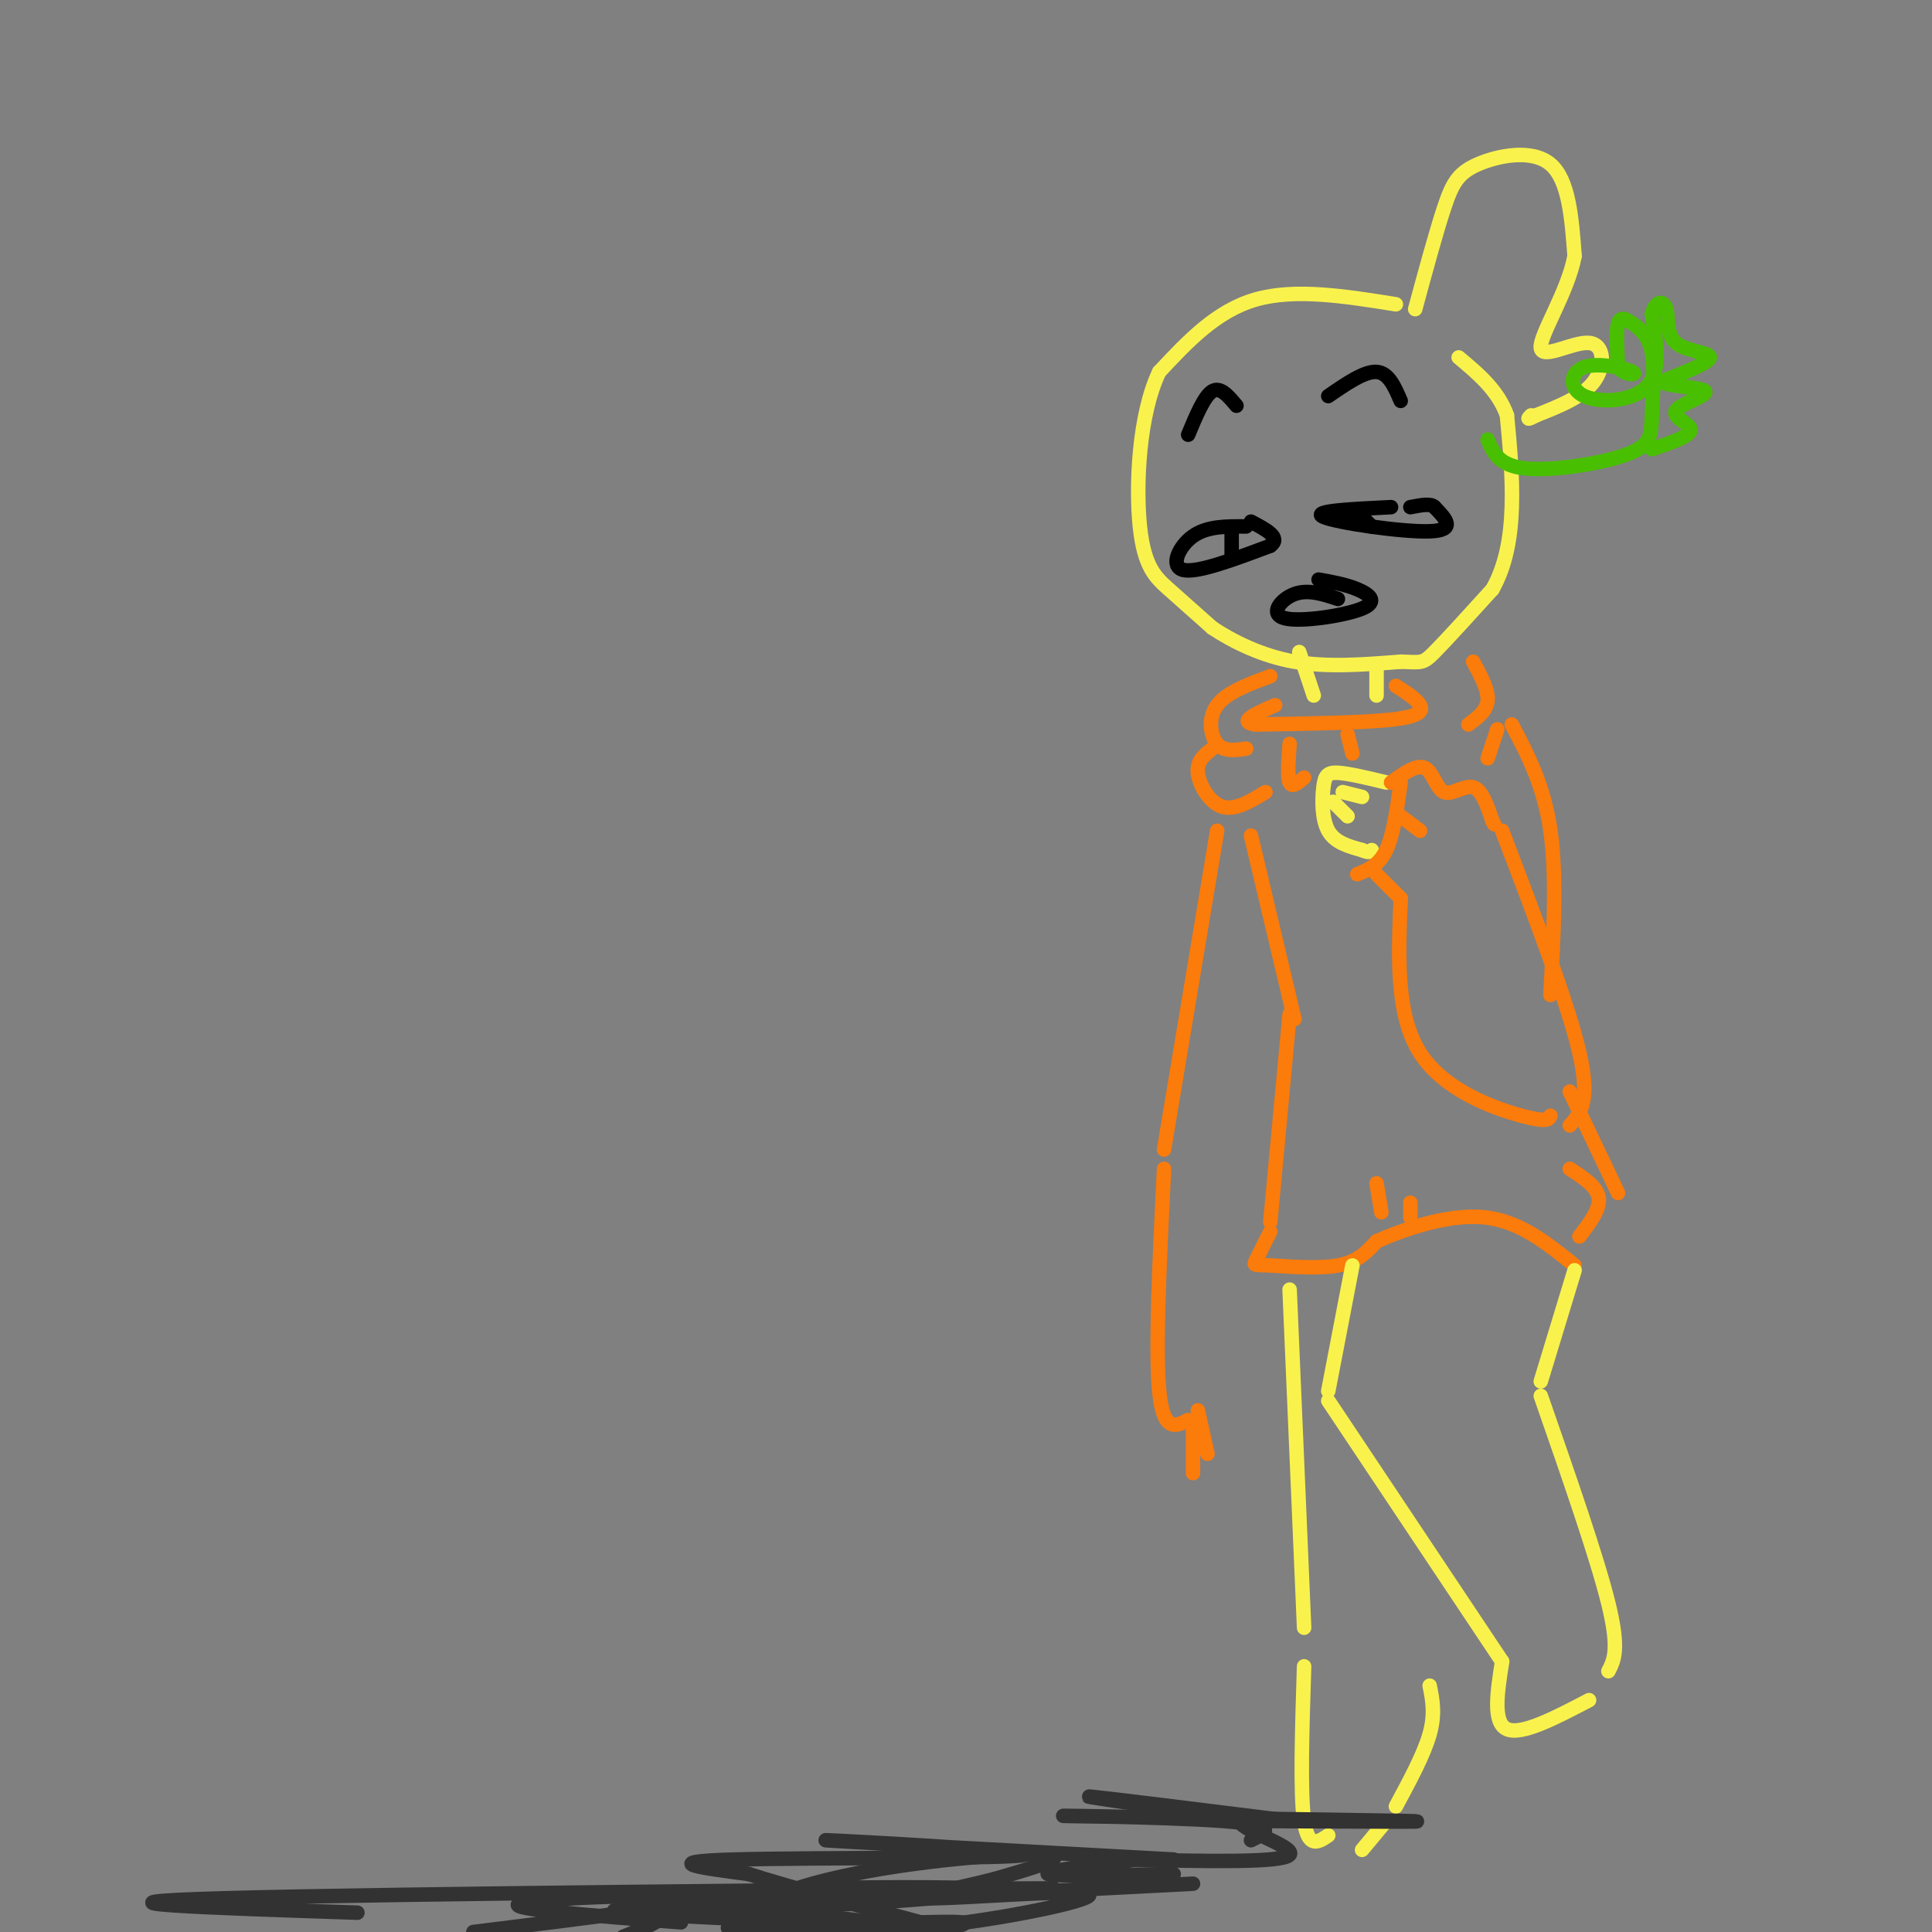 <svg viewBox='0 0 400 400' version='1.1' xmlns='http://www.w3.org/2000/svg' xmlns:xlink='http://www.w3.org/1999/xlink'><rect x="0" y="0" width="400" height="400" fill="#808080" stroke="none"/><g fill='none' stroke='rgb(249,242,77)' stroke-width='3' stroke-linecap='round' stroke-linejoin='round'><path d='M289,63c-10.417,-1.667 -20.833,-3.333 -29,-1c-8.167,2.333 -14.083,8.667 -20,15'/><path d='M240,77c-4.250,8.881 -4.875,23.583 -4,32c0.875,8.417 3.250,10.548 6,13c2.750,2.452 5.875,5.226 9,8'/><path d='M251,130c4.200,2.800 10.200,5.800 17,7c6.800,1.200 14.400,0.600 22,0'/><path d='M290,137c4.444,0.133 4.556,0.467 7,-2c2.444,-2.467 7.222,-7.733 12,-13'/><path d='M309,122c2.800,-4.956 3.800,-10.844 4,-17c0.200,-6.156 -0.400,-12.578 -1,-19'/><path d='M312,86c-1.833,-5.167 -5.917,-8.583 -10,-12'/><path d='M293,64c2.161,-7.970 4.321,-15.940 6,-21c1.679,-5.060 2.875,-7.208 7,-9c4.125,-1.792 11.179,-3.226 15,0c3.821,3.226 4.411,11.113 5,19'/><path d='M326,53c-1.364,7.408 -7.273,16.429 -7,19c0.273,2.571 6.727,-1.308 10,-1c3.273,0.308 3.364,4.802 1,8c-2.364,3.198 -7.182,5.099 -12,7'/><path d='M318,86c-2.167,1.167 -1.583,0.583 -1,0'/><path d='M269,135c0.000,0.000 3.000,9.000 3,9'/><path d='M285,138c0.000,0.000 0.000,6.000 0,6'/><path d='M287,162c-3.899,-0.940 -7.798,-1.881 -10,-2c-2.202,-0.119 -2.708,0.583 -3,3c-0.292,2.417 -0.369,6.548 1,9c1.369,2.452 4.185,3.226 7,4'/><path d='M282,176c1.500,0.667 1.750,0.333 2,0'/><path d='M276,166c0.000,0.000 3.000,3.000 3,3'/><path d='M278,164c0.000,0.000 4.000,1.000 4,1'/></g>
<g fill='none' stroke='rgb(251,123,11)' stroke-width='3' stroke-linecap='round' stroke-linejoin='round'><path d='M289,142c2.156,1.378 4.311,2.756 5,4c0.689,1.244 -0.089,2.356 -6,3c-5.911,0.644 -16.956,0.822 -28,1'/><path d='M260,150c-4.000,-0.500 0.000,-2.250 4,-4'/><path d='M263,140c-4.511,1.667 -9.022,3.333 -11,6c-1.978,2.667 -1.422,6.333 0,8c1.422,1.667 3.711,1.333 6,1'/><path d='M251,155c-1.622,1.267 -3.244,2.533 -3,5c0.244,2.467 2.356,6.133 5,7c2.644,0.867 5.822,-1.067 9,-3'/><path d='M267,154c-0.250,3.417 -0.500,6.833 0,8c0.500,1.167 1.750,0.083 3,-1'/><path d='M279,152c0.000,0.000 1.000,4.000 1,4'/><path d='M305,137c1.583,2.917 3.167,5.833 3,8c-0.167,2.167 -2.083,3.583 -4,5'/><path d='M310,151c0.000,0.000 -2.000,6.000 -2,6'/><path d='M290,162c-0.750,5.417 -1.500,10.833 -3,14c-1.500,3.167 -3.750,4.083 -6,5'/><path d='M288,162c2.661,-1.905 5.321,-3.810 7,-3c1.679,0.810 2.375,4.333 4,5c1.625,0.667 4.179,-1.524 6,-1c1.821,0.524 2.911,3.762 4,7'/><path d='M309,170c0.667,1.167 0.333,0.583 0,0'/><path d='M290,169c0.000,0.000 4.000,3.000 4,3'/><path d='M285,181c0.000,0.000 5.000,5.000 5,5'/><path d='M290,186c-0.511,12.067 -1.022,24.133 4,32c5.022,7.867 15.578,11.533 21,13c5.422,1.467 5.711,0.733 6,0'/><path d='M311,172c6.833,17.917 13.667,35.833 16,46c2.333,10.167 0.167,12.583 -2,15'/><path d='M313,150c3.333,6.333 6.667,12.667 8,22c1.333,9.333 0.667,21.667 0,34'/><path d='M259,173c0.000,0.000 9.000,38.000 9,38'/><path d='M267,210c0.000,0.000 -4.000,43.000 -4,43'/><path d='M263,255c-1.238,2.452 -2.476,4.905 -3,6c-0.524,1.095 -0.333,0.833 3,1c3.333,0.167 9.810,0.762 14,0c4.190,-0.762 6.095,-2.881 8,-5'/><path d='M285,257c5.289,-2.333 14.511,-5.667 22,-5c7.489,0.667 13.244,5.333 19,10'/><path d='M327,256c2.167,-2.833 4.333,-5.667 4,-8c-0.333,-2.333 -3.167,-4.167 -6,-6'/><path d='M325,226c0.000,0.000 10.000,21.000 10,21'/><path d='M285,245c0.000,0.000 1.000,6.000 1,6'/><path d='M292,249c0.000,0.000 0.000,3.000 0,3'/><path d='M252,172c0.000,0.000 -11.000,66.000 -11,66'/><path d='M241,242c-0.917,18.667 -1.833,37.333 -1,46c0.833,8.667 3.417,7.333 6,6'/><path d='M247,296c0.000,0.000 0.000,9.000 0,9'/><path d='M248,292c0.000,0.000 2.000,9.000 2,9'/></g>
<g fill='none' stroke='rgb(249,242,77)' stroke-width='3' stroke-linecap='round' stroke-linejoin='round'><path d='M280,262c0.000,0.000 -5.000,26.000 -5,26'/><path d='M275,290c0.000,0.000 36.000,54.000 36,54'/><path d='M311,344c-1.000,6.333 -2.000,12.667 1,14c3.000,1.333 10.000,-2.333 17,-6'/><path d='M326,263c0.000,0.000 -7.000,23.000 -7,23'/><path d='M319,289c5.833,16.750 11.667,33.500 14,43c2.333,9.500 1.167,11.750 0,14'/><path d='M267,267c0.000,0.000 3.000,70.000 3,70'/><path d='M270,345c-0.417,13.083 -0.833,26.167 0,32c0.833,5.833 2.917,4.417 5,3'/><path d='M282,383c0.000,0.000 5.000,-6.000 5,-6'/><path d='M296,349c0.583,2.917 1.167,5.833 0,10c-1.167,4.167 -4.083,9.583 -7,15'/></g>
<g fill='none' stroke='rgb(0,0,0)' stroke-width='3' stroke-linecap='round' stroke-linejoin='round'><path d='M258,109c-4.022,-0.044 -8.044,-0.089 -11,2c-2.956,2.089 -4.844,6.311 -2,7c2.844,0.689 10.422,-2.156 18,-5'/><path d='M263,113c2.333,-1.667 -0.833,-3.333 -4,-5'/><path d='M288,105c-8.333,0.400 -16.667,0.800 -14,2c2.667,1.200 16.333,3.200 22,3c5.667,-0.200 3.333,-2.600 1,-5'/><path d='M297,105c-0.667,-0.833 -2.833,-0.417 -5,0'/><path d='M277,124c-3.097,-1.021 -6.195,-2.041 -9,-1c-2.805,1.041 -5.319,4.145 -2,5c3.319,0.855 12.470,-0.539 16,-2c3.530,-1.461 1.437,-2.989 -1,-4c-2.437,-1.011 -5.219,-1.506 -8,-2'/><path d='M256,84c-1.667,-2.000 -3.333,-4.000 -5,-3c-1.667,1.000 -3.333,5.000 -5,9'/><path d='M275,82c3.750,-2.583 7.500,-5.167 10,-5c2.500,0.167 3.750,3.083 5,6'/><path d='M255,110c0.000,0.000 0.000,5.000 0,5'/><path d='M281,106c0.000,0.000 3.000,3.000 3,3'/></g>
<g fill='none' stroke='rgb(73,191,1)' stroke-width='3' stroke-linecap='round' stroke-linejoin='round'><path d='M308,91c1.148,2.727 2.295,5.453 8,6c5.705,0.547 15.966,-1.086 21,-3c5.034,-1.914 4.841,-4.110 5,-8c0.159,-3.890 0.672,-9.476 0,-13c-0.672,-3.524 -2.527,-4.987 -4,-6c-1.473,-1.013 -2.564,-1.575 -3,0c-0.436,1.575 -0.218,5.288 0,9'/><path d='M335,76c1.232,1.773 4.311,1.704 3,1c-1.311,-0.704 -7.011,-2.044 -10,-1c-2.989,1.044 -3.266,4.474 0,6c3.266,1.526 10.076,1.150 13,-2c2.924,-3.150 1.962,-9.075 1,-15'/><path d='M342,65c0.856,-2.939 2.498,-2.788 3,-1c0.502,1.788 -0.134,5.212 2,7c2.134,1.788 7.038,1.939 7,3c-0.038,1.061 -5.019,3.030 -10,5'/><path d='M344,79c0.928,1.035 8.249,1.123 9,2c0.751,0.877 -5.067,2.544 -6,4c-0.933,1.456 3.019,2.702 3,4c-0.019,1.298 -4.010,2.649 -8,4'/></g>
<g fill='none' stroke='rgb(50,50,50)' stroke-width='3' stroke-linecap='round' stroke-linejoin='round'><path d='M267,377c-18.750,-2.333 -37.500,-4.667 -41,-5c-3.500,-0.333 8.250,1.333 20,3'/><path d='M259,381c3.190,-1.548 6.381,-3.095 -6,-4c-12.381,-0.905 -40.333,-1.167 -31,-1c9.333,0.167 55.952,0.762 68,1c12.048,0.238 -10.476,0.119 -33,0'/><path d='M257,377c-1.444,1.511 11.444,5.289 10,7c-1.444,1.711 -17.222,1.356 -33,1'/><path d='M243,388c-12.333,0.250 -24.667,0.500 -26,0c-1.333,-0.500 8.333,-1.750 18,-3'/><path d='M243,385c-36.869,-2.018 -73.738,-4.036 -72,-4c1.738,0.036 42.083,2.125 41,3c-1.083,0.875 -43.595,0.536 -60,1c-16.405,0.464 -6.702,1.732 3,3'/><path d='M155,388c7.667,2.500 25.333,7.250 43,12'/><path d='M192,399c-27.000,-1.156 -54.000,-2.311 -62,-3c-8.000,-0.689 3.000,-0.911 6,0c3.000,0.911 -2.000,2.956 -7,5'/><path d='M74,396c-30.956,-1.022 -61.911,-2.044 -27,-3c34.911,-0.956 135.689,-1.844 163,-2c27.311,-0.156 -18.844,0.422 -65,1'/><path d='M145,392c-13.756,0.067 -15.644,-0.267 -5,1c10.644,1.267 33.822,4.133 57,7'/><path d='M182,399c-13.083,-0.083 -26.167,-0.167 -30,0c-3.833,0.167 1.583,0.583 7,1'/><path d='M141,398c-18.956,-1.422 -37.911,-2.844 -33,-4c4.911,-1.156 33.689,-2.044 36,-1c2.311,1.044 -21.844,4.022 -46,7'/><path d='M156,396c10.758,-1.718 21.515,-3.436 21,-4c-0.515,-0.564 -12.304,0.027 -17,0c-4.696,-0.027 -2.300,-0.671 8,-1c10.300,-0.329 28.504,-0.344 35,0c6.496,0.344 1.285,1.048 -10,2c-11.285,0.952 -28.643,2.152 -32,1c-3.357,-1.152 7.289,-4.656 21,-7c13.711,-2.344 30.489,-3.527 35,-3c4.511,0.527 -3.244,2.763 -11,5'/><path d='M206,389c-6.872,1.829 -18.553,3.903 -13,4c5.553,0.097 28.341,-1.781 32,-1c3.659,0.781 -11.812,4.223 -25,6c-13.188,1.777 -24.094,1.888 -35,2'/><path d='M166,399c14.917,-0.667 29.833,-1.333 33,-1c3.167,0.333 -5.417,1.667 -14,3'/><path d='M153,395c-9.333,0.417 -18.667,0.833 -3,0c15.667,-0.833 56.333,-2.917 97,-5'/></g>
</svg>